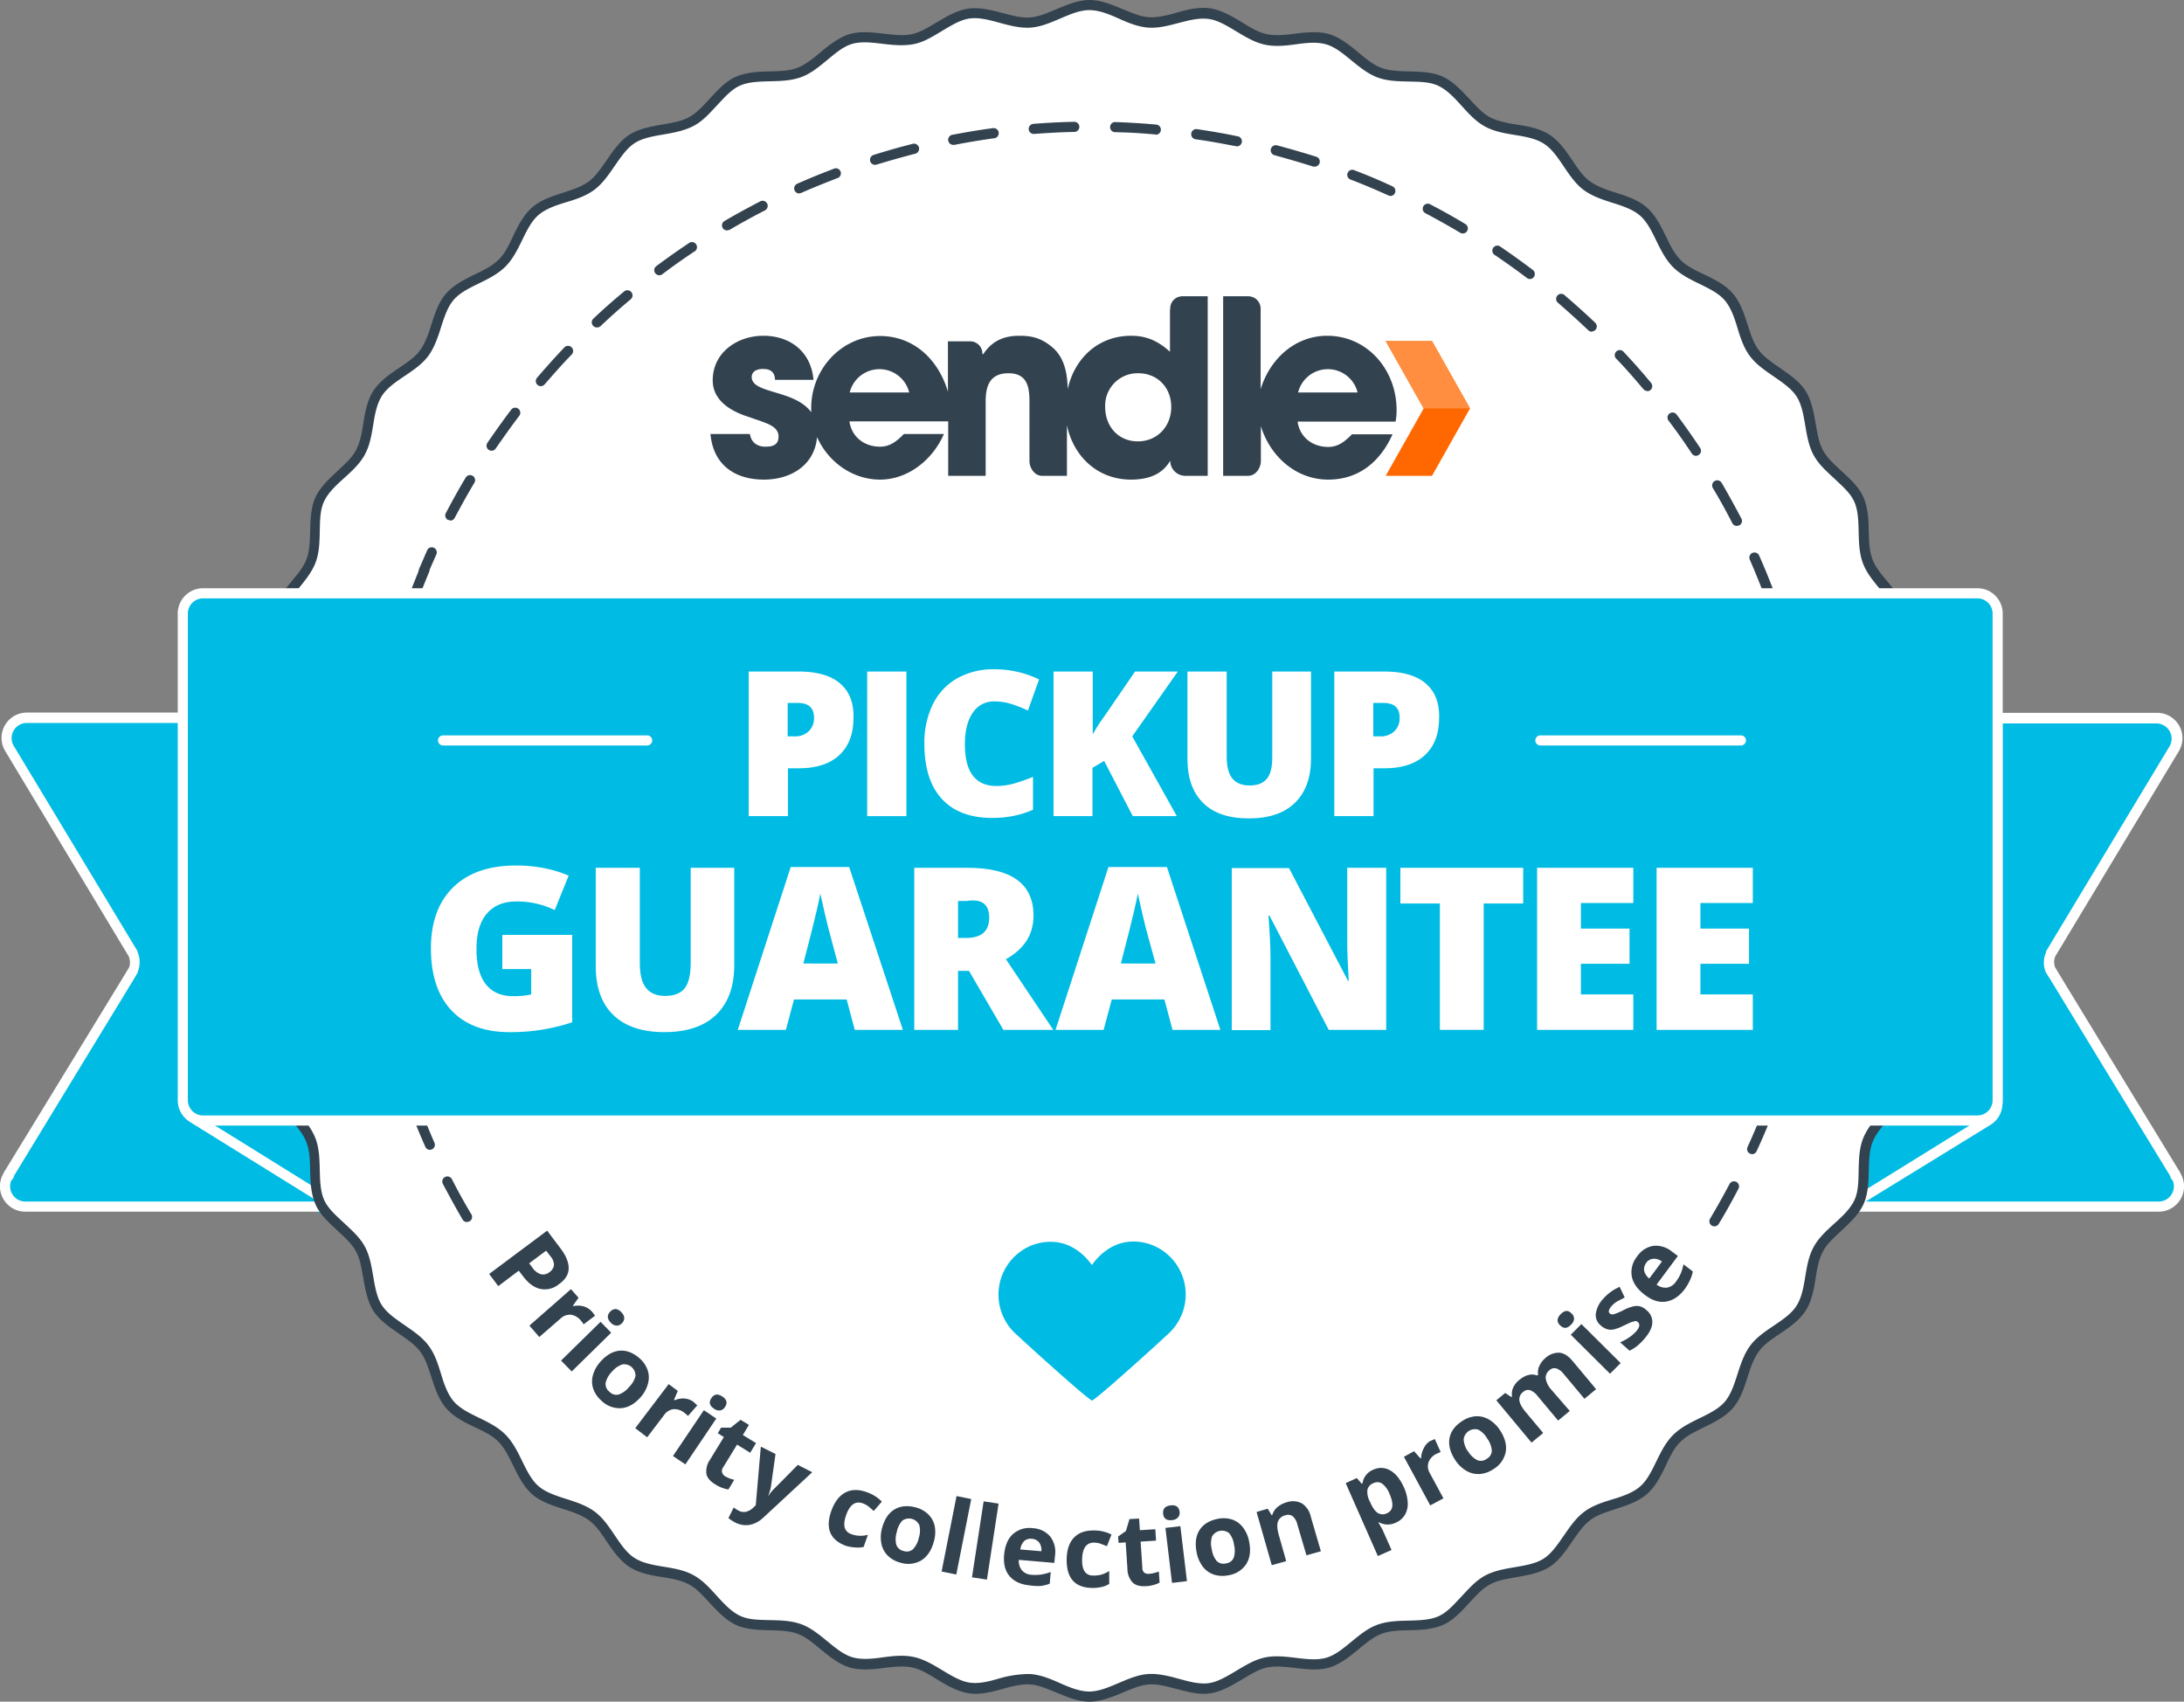 <svg xmlns="http://www.w3.org/2000/svg" viewBox="0 0 862.6 672"><rect x="0" y="0" width="862.6" height="672" fill="#808080" stroke="none"/><defs><style>.cls-1{fill:#00bbe3;}.cls-2{fill:#fff;}.cls-3{fill:#32424f;}.cls-4{fill:#33424f;}.cls-5{fill:#ff6800;}.cls-6{fill:#ff8e40;}</style></defs><title>icon-pickup-gtee</title><g id="Layer_2" data-name="Layer 2"><g id="Layer_1-2" data-name="Layer 1"><path class="cls-1" d="M136.7,484.5,64.2,446.2c-3.3-1.8-2-6.4,1.9-6.4h72.4a3.6,3.6,0,0,1,3.8,3.4v38.3C142.3,484.2,139.2,485.9,136.7,484.5Z"/><path class="cls-1" d="M3.7,295.5a8,8,0,0,1,6.9-12H73.7v152a8,8,0,0,0,3.8,6.8l55.2,34.2H10a8,8,0,0,1-6.9-12.1h0c1-.5-.7.9,0,0l48.6-79.8,1-1.9a8,8,0,0,0-.1-6.1v-.2l-48.8-81"/><path class="cls-2" d="M139.7,478.5H10a10,10,0,0,1-8.9-14.6l.3-.6.2-.4,26.1-42.7L50,383.7h0l1-1.7a6,6,0,0,0-.2-4.4h0L2,296.5a10,10,0,0,1,8.6-15.1H75.7v154a6,6,0,0,0,2.8,5.1ZM4.5,466.1a6,6,0,0,0,5.5,8.4H125.7L76.5,444a9.9,9.9,0,0,1-4.7-8.5v-150H10.6a6,6,0,0,0-5.2,9l48.9,81.1v.3a10,10,0,0,1,.2,7.6v.3l-1.1,2L31.2,422.2,5.5,464.4a2.3,2.3,0,0,1-.9,1.6Z"/><path class="cls-1" d="M722,484.5l72.4-38.3c3.3-1.8,2-6.4-1.9-6.4H720.1a3.6,3.6,0,0,0-3.8,3.4v38.3C716.3,484.2,719.5,485.9,722,484.5Z"/><path class="cls-1" d="M858.9,295.5a8,8,0,0,0-6.9-12H788.9v152a8,8,0,0,1-3.8,6.8l-55.2,34.2H852.6a8,8,0,0,0,6.9-12.1h0c-1-.5.7.9,0,0l-48.6-79.8-1-1.9a8,8,0,0,1,.1-6.1v-.2l48.8-81"/><path class="cls-2" d="M852.6,478.5H722.9l61.2-37.9a6,6,0,0,0,2.8-5.1v-154H852a10,10,0,0,1,8.6,15.1h0l-48.8,81a5.9,5.9,0,0,0-.5,2.2,6,6,0,0,0,.4,2.2l1,1.7h0l21.8,35.8,26.5,43.4h0l.2.4.3.6a10,10,0,0,1-8.9,14.6Zm-115.7-4H852.6a6,6,0,0,0,5.5-8.4h0a2.3,2.3,0,0,1-.9-1.6L831,421.6l-21.8-35.8h-.1l-1.2-2.1a10,10,0,0,1,.2-7.6v-.4l48.8-81a6,6,0,0,0-5.2-9H790.9v150a9.9,9.9,0,0,1-4.7,8.5Z"/><path class="cls-2" d="M103.2,359.4c.6,7.9-4.6,16.4-3.5,24.1s8.5,14.5,10.1,22.2-2.3,16.9,0,24.4,10.5,13.2,13.2,20.5.2,17,3.4,24.1,12.2,11.5,16,18.4,2.6,16.8,6.9,23.4,13.7,9.6,18.5,15.9,5,16.2,10.1,22.2,15,7.6,20.5,13.2,7.2,15.4,13.2,20.5,15.9,5.4,22.2,10.1,9.3,14.2,15.9,18.5,16.5,3.1,23.4,6.9,11.2,12.7,18.4,16,16.7.7,24.1,3.5,12.9,11,20.5,13.2,16.7-1.7,24.4,0,14.3,9,22.2,10.1,16.2-4.1,24.1-3.5,15.5,6.9,23.4,6.9,15.6-6.3,23.4-6.9,16.4,4.6,24.1,3.5,14.5-8.5,22.2-10.1,16.9,2.3,24.4,0,13.2-10.5,20.5-13.2,17-.2,24.1-3.5,11.5-12.2,18.4-16,16.8-2.6,23.4-6.9,9.6-13.7,15.9-18.5,16.2-5,22.2-10.1,7.6-15,13.2-20.5,15.4-7.2,20.5-13.2,5.4-15.9,10.1-22.2,14.2-9.3,18.5-15.9,3.1-16.5,6.9-23.4,12.7-11.2,16-18.4.7-16.7,3.5-24.1,11-12.9,13.2-20.5-1.7-16.7,0-24.4,9-14.3,10.1-22.2-4.1-16.2-3.5-24.1,6.9-15.5,6.9-23.4-6.3-15.6-6.9-23.4,4.6-16.4,3.5-24.1-8.5-14.5-10.1-22.2,2.3-16.9,0-24.4-10.5-13.2-13.2-20.5-.2-17-3.5-24.1-12.2-11.5-16-18.4-2.6-16.8-6.9-23.4-13.7-9.6-18.5-15.9-5-16.2-10.1-22.2-15-7.6-20.5-13.2S655,88.7,649,83.6s-15.9-5.4-22.2-10.1S617.5,59.3,610.9,55s-16.5-3.1-23.4-6.9-11.2-12.7-18.4-16-16.7-.7-24.1-3.5-12.9-11-20.5-13.2-16.7,1.7-24.4,0-14.3-9-22.2-10.1-16.2,4.1-24.1,3.5S438.2,2,430.3,2s-15.6,6.3-23.4,6.9-16.4-4.6-24.1-3.5-14.5,8.5-22.2,10.1-16.9-2.3-24.4,0S323,25.9,315.7,28.7s-17,.2-24.1,3.5-11.5,12.2-18.4,16-16.8,2.6-23.4,6.9-9.6,13.7-15.9,18.5-16.2,5-22.2,10.1-7.6,15-13.2,20.5-15.4,7.2-20.5,13.2-5.4,15.9-10.1,22.2-14.2,9.3-18.5,15.9-3.1,16.5-6.9,23.4-12.7,11.2-16,18.4-.7,16.7-3.5,24.1-11,12.9-13.2,20.5,1.7,16.7,0,24.4-9,14.3-10.1,22.2,4.1,16.2,3.5,24.1-6.9,15.5-6.9,23.4S102.6,351.6,103.2,359.4Z"/><path class="cls-3" d="M430.3,672c-4.6,0-8.9-1.9-13.1-3.6s-7.1-3-10.4-3.2-7.1.7-10.9,1.8-8.9,2.4-13.3,1.7-8.6-3.1-12.5-5.5-6.6-4-9.9-4.7-7.1-.3-11.1.2-9.2,1.1-13.5-.2-8-4.3-11.5-7.2-5.9-4.9-9.1-6.1-7-1.3-11-1.4-9.2-.2-13.3-2.1-7.3-5.4-10.4-8.7-5.2-5.7-8.2-7.3-6.7-2.3-10.6-2.9-9.1-1.5-12.9-4-6.5-6.4-9-10.1-4.3-6.4-7.1-8.4-6.3-3.2-10.1-4.4-8.8-2.8-12.2-5.8-5.5-7.2-7.5-11.3-3.4-6.9-5.8-9.4-5.8-4.1-9.4-5.8-8.3-4-11.3-7.5-4.4-7.9-5.8-12.2-2.4-7.4-4.4-10.1-5.1-4.8-8.4-7.1-7.7-5.2-10.1-9-3.2-8.4-4-12.9-1.3-7.6-2.9-10.6-4.4-5.5-7.3-8.2-6.9-6.2-8.7-10.4-2-8.8-2.1-13.3-.2-7.7-1.4-11-3.6-6.1-6.1-9.1-5.9-7.2-7.2-11.5-.7-9-.2-13.5.9-7.7.2-11.1-2.7-6.5-4.7-9.9-4.8-7.9-5.5-12.5.6-9,1.7-13.3,2-7.5,1.8-10.9-1.7-6.8-3.2-10.4-3.6-8.5-3.6-13.1,1.9-8.9,3.6-13.1,3-7.1,3.2-10.4-.7-7.1-1.8-10.9-2.4-8.9-1.7-13.3,3.1-8.6,5.5-12.5,4-6.6,4.7-9.9.3-7.1-.2-11.1-1.1-9.2.2-13.5,4.3-8,7.2-11.5,4.9-5.9,6.1-9.1,1.3-7,1.4-11,.2-9.2,2.1-13.3,5.4-7.3,8.7-10.4,5.7-5.2,7.3-8.2,2.3-6.7,2.9-10.6,1.5-9.1,4-12.9,6.4-6.5,10.1-9,6.4-4.3,8.4-7.1,3.2-6.3,4.4-10.1,2.8-8.8,5.8-12.2,7.2-5.5,11.3-7.5,6.9-3.4,9.4-5.8,4.1-5.8,5.8-9.4,4-8.3,7.5-11.3,7.9-4.4,12.2-5.8,7.4-2.4,10.1-4.4,4.8-5.1,7.1-8.4,5.2-7.7,9-10.1,8.4-3.2,12.9-4,7.6-1.3,10.6-2.9,5.5-4.4,8.2-7.3,6.2-6.9,10.4-8.7,8.8-2,13.3-2.1,7.7-.2,10.9-1.4,6.1-3.6,9.1-6.1,7.2-5.9,11.5-7.2,9-.7,13.5-.2,7.7.9,11.1.2,6.5-2.7,9.9-4.7S378,4,382.5,3.4s9,.6,13.3,1.7,7.5,2,10.9,1.8,6.8-1.7,10.4-3.2S425.7,0,430.3,0s8.9,1.9,13.1,3.6,7.1,3,10.4,3.2,7.1-.7,10.9-1.8,8.9-2.4,13.3-1.7,8.6,3.1,12.5,5.5,6.6,4,9.9,4.7,7.1.3,11.1-.2,9.2-1.1,13.5.2,8,4.3,11.5,7.2,5.9,4.9,9.1,6.1,7,1.3,11,1.4,9.2.2,13.3,2.1,7.3,5.4,10.4,8.7,5.2,5.7,8.2,7.3,6.7,2.3,10.6,2.9,9.1,1.5,12.9,4,6.5,6.4,9,10.1,4.3,6.4,7.1,8.4,6.3,3.2,10.1,4.4,8.8,2.8,12.2,5.8,5.5,7.2,7.5,11.3,3.4,6.9,5.8,9.4,5.8,4.1,9.4,5.8,8.3,4,11.3,7.5,4.4,7.9,5.8,12.2,2.4,7.4,4.4,10.1,5.1,4.8,8.4,7.1,7.7,5.2,10.1,9,3.2,8.4,4,12.9,1.3,7.6,2.9,10.6,4.4,5.5,7.3,8.2,6.9,6.2,8.7,10.4,2,8.8,2.1,13.3.2,7.7,1.4,11,3.6,6.1,6.1,9.1,5.9,7.2,7.2,11.5.7,9,.2,13.5-.9,7.7-.2,11.1,2.7,6.5,4.7,9.9,4.8,7.9,5.5,12.5-.6,9-1.7,13.3-2,7.5-1.8,10.9,1.7,6.8,3.2,10.4,3.6,8.5,3.6,13.1-1.9,8.9-3.6,13.1-3,7.1-3.2,10.4.7,7.1,1.8,10.9,2.4,8.9,1.7,13.3-3.1,8.6-5.5,12.5-4,6.6-4.7,9.9-.3,7.1.2,11.1,1.1,9.2-.2,13.5-4.3,8-7.2,11.5-4.9,5.9-6.1,9.1-1.3,7-1.4,11-.2,9.2-2.1,13.3-5.4,7.3-8.7,10.4-5.7,5.2-7.3,8.2-2.3,6.7-2.9,10.6-1.5,9.1-4,12.9-6.4,6.5-10.1,9-6.4,4.3-8.4,7.1-3.2,6.3-4.4,10.1-2.8,8.8-5.8,12.2-7.2,5.5-11.3,7.5-6.9,3.4-9.4,5.8-4.1,5.8-5.8,9.4-4,8.3-7.5,11.3-7.9,4.4-12.2,5.8-7.4,2.4-10.1,4.4-4.8,5.1-7.1,8.4-5.2,7.7-9,10.1-8.4,3.2-12.9,4-7.6,1.3-10.6,2.9-5.5,4.4-8.2,7.3-6.2,6.9-10.4,8.7-8.8,2-13.3,2.1-7.7.2-10.9,1.4-6.1,3.6-9.1,6.1-7.2,5.9-11.5,7.2-9,.7-13.5.2-7.7-.9-11.1-.2-6.5,2.7-9.9,4.7-7.9,4.8-12.5,5.5-9-.6-13.3-1.7-7.5-2-10.9-1.8-6.8,1.7-10.4,3.2S434.9,672,430.3,672Zm-24.6-10.9H407c4,.3,7.9,1.9,11.7,3.6s7.8,3.3,11.5,3.3,7.5-1.6,11.5-3.3,7.7-3.3,11.7-3.6,8.3.8,12.3,1.9,8.1,2.2,11.7,1.7,7.2-2.7,10.9-4.9,7.1-4.3,11.1-5.2,8.3-.4,12.4.1,8.3,1,11.9,0,6.8-3.7,10.1-6.4,6.4-5.3,10.3-6.7,8.1-1.5,12.2-1.6,8.4-.2,11.8-1.7,6.1-4.6,9.1-7.8,5.6-6.2,9.2-8.2,7.8-2.7,11.9-3.4,8.3-1.4,11.4-3.4,5.4-5.4,7.9-9,4.7-6.9,8-9.4,7.3-3.8,11.3-5,8-2.6,10.8-5,4.6-6.1,6.5-10,3.7-7.5,6.6-10.4,6.7-4.8,10.4-6.6,7.6-3.7,10-6.5,3.7-6.7,5-10.8,2.6-8,5-11.3,6-5.7,9.4-8,7-4.7,9-7.9,2.7-7.1,3.4-11.4,1.4-8.3,3.4-11.9,5.1-6.4,8.2-9.2,6.2-5.7,7.8-9.1,1.6-7.4,1.7-11.8.2-8.4,1.6-12.2,4.1-7.1,6.7-10.3,5.4-6.5,6.4-10.1.6-7.6,0-11.9-1-8.4-.1-12.4,3.1-7.6,5.2-11.1,4.4-7.2,4.9-10.9-.5-7.6-1.7-11.7-2.2-8.1-1.9-12.3,2-7.9,3.6-11.7,3.3-7.8,3.3-11.5-1.6-7.5-3.3-11.5-3.3-7.7-3.6-11.7.8-8.3,1.9-12.3,2.2-8.1,1.7-11.7-2.7-7.2-4.9-10.9-4.3-7.1-5.2-11.1-.4-8.3.1-12.4,1-8.3,0-11.9-3.7-6.8-6.4-10.1-5.3-6.4-6.7-10.3-1.5-8.1-1.6-12.2-.2-8.4-1.7-11.8-4.6-6.1-7.8-9.1-6.2-5.6-8.2-9.2-2.7-7.8-3.4-11.9-1.4-8.3-3.4-11.4-5.4-5.4-9-7.9-6.9-4.7-9.4-8-3.8-7.3-5-11.3-2.6-8-5-10.8-6.1-4.6-10-6.5-7.5-3.7-10.4-6.6-4.8-6.7-6.6-10.4-3.7-7.6-6.5-10-6.7-3.7-10.8-5-8-2.6-11.3-5-5.7-6-8-9.4-4.7-7-7.9-9-7.1-2.7-11.4-3.4-8.3-1.4-11.9-3.4-6.4-5.1-9.2-8.2-5.7-6.2-9.1-7.8-7.4-1.6-11.8-1.7-8.4-.2-12.2-1.6-7.1-4.1-10.3-6.7-6.5-5.4-10.1-6.4-7.6-.6-11.9,0-8.4,1-12.4.1-7.6-3.1-11.1-5.2-7.2-4.4-10.9-4.9S470,7.9,465.8,9s-8.2,2.2-12.3,1.9-7.9-1.9-11.7-3.6S434.1,4,430.3,4s-7.5,1.6-11.5,3.3-7.7,3.3-11.7,3.6-8.3-.8-12.3-1.9S386.7,6.8,383,7.3s-7.2,2.7-10.9,4.9S365,16.6,361,17.4s-8.3.4-12.4-.1-8.3-1-11.9,0S330,21,326.6,23.8s-6.4,5.3-10.3,6.7-8.1,1.5-12.2,1.6-8.4.2-11.8,1.7-6.1,4.6-9.1,7.8-5.6,6.2-9.2,8.1-7.8,2.7-11.9,3.4-8.3,1.4-11.4,3.4-5.4,5.4-7.9,9-4.7,6.9-8,9.4-7.3,3.8-11.3,5-8,2.6-10.8,5-4.6,6.1-6.5,10-3.7,7.5-6.6,10.4-6.7,4.8-10.4,6.6-7.6,3.7-10,6.5-3.7,6.7-5,10.8-2.6,8-5,11.3-6,5.7-9.4,8-7,4.7-9,7.9-2.7,7.1-3.4,11.4-1.4,8.3-3.4,11.9-5.1,6.4-8.2,9.2-6.2,5.7-7.8,9.1-1.6,7.4-1.7,11.8-.2,8.4-1.6,12.2-4.1,7.1-6.7,10.3-5.4,6.5-6.4,10.1-.6,7.6,0,11.9,1,8.4.1,12.4-3.1,7.6-5.2,11.1-4.4,7.2-4.9,10.9.5,7.6,1.7,11.7,2.2,8.1,1.9,12.3-1.9,7.9-3.6,11.7-3.3,7.8-3.3,11.5,1.6,7.5,3.3,11.5,3.3,7.7,3.6,11.7-.8,8.3-1.9,12.3-2.2,8.1-1.7,11.7,2.7,7.2,4.9,10.9,4.3,7.1,5.2,11.1.4,8.3-.1,12.4-1,8.3,0,11.9,3.7,6.8,6.4,10.1,5.3,6.5,6.7,10.3,1.5,8.1,1.6,12.2.2,8.4,1.7,11.8,4.6,6.1,7.8,9.1,6.2,5.6,8.2,9.2,2.7,7.8,3.4,11.9,1.4,8.3,3.4,11.4,5.4,5.4,9,7.9,6.9,4.7,9.4,8,3.8,7.3,5,11.3,2.6,8,5,10.8,6.1,4.6,10,6.5,7.5,3.7,10.4,6.6,4.8,6.7,6.6,10.4,3.7,7.6,6.5,10,6.7,3.7,10.8,5,8,2.6,11.3,5,5.7,6,8,9.4,4.7,7,7.9,9,7.1,2.7,11.4,3.4,8.3,1.4,11.9,3.4,6.4,5.1,9.2,8.2,5.7,6.2,9.1,7.8,7.4,1.6,11.8,1.7,8.4.2,12.3,1.6,7.1,4.1,10.3,6.7,6.5,5.4,10.1,6.4,7.6.6,11.9,0,8.4-1,12.4-.1,7.6,3.1,11.1,5.2,7.2,4.4,10.9,4.9,7.6-.5,11.7-1.7A42.8,42.8,0,0,1,405.7,661.1Z"/><path class="cls-4" d="M167.5,227.3l-.8-.2a2,2,0,0,1-1.1-2.6l3.2-7.4a2,2,0,0,1,3.6,1.7l-3.2,7.3A2,2,0,0,1,167.5,227.3Z"/><path class="cls-4" d="M677.1,484.3a2,2,0,0,1-1.7-3c2.7-4.5,5.3-9.2,7.8-13.9a2,2,0,0,1,3.5,1.9c-2.5,4.8-5.1,9.5-7.9,14.1A2,2,0,0,1,677.1,484.3Zm-492.7-1.7a2,2,0,0,1-1.7-1c-2.7-4.6-5.3-9.4-7.8-14.1a2,2,0,0,1,3.6-1.8c2.4,4.7,5,9.4,7.7,13.9a2,2,0,0,1-.7,2.7ZM692,455.8l-.8-.2a2,2,0,0,1-1-2.6c2.2-4.8,4.3-9.8,6.2-14.7a2,2,0,1,1,3.7,1.4c-1.9,5-4,10-6.3,14.9A2,2,0,0,1,692,455.8Zm-522.2-1.7a2,2,0,0,1-1.8-1.2c-2.2-4.9-4.2-9.9-6.1-14.9a2,2,0,1,1,3.7-1.4c1.9,4.9,3.9,9.9,6,14.7a2,2,0,0,1-1,2.6Zm533.7-28.2H703a2,2,0,0,1-1.3-2.5c1.6-5,3.1-10.2,4.5-15.3a2,2,0,1,1,3.9,1c-1.4,5.2-2.9,10.4-4.5,15.5A2,2,0,0,1,703.6,425.8Zm-545.1-1.7a2,2,0,0,1-1.9-1.4c-1.6-5.1-3.1-10.3-4.4-15.5a2,2,0,1,1,3.9-1c1.3,5.1,2.8,10.3,4.4,15.3a2,2,0,0,1-1.3,2.5Zm553.2-29.3h-.4a2,2,0,0,1-1.6-2.4c1-5.2,2-10.5,2.7-15.7a2,2,0,1,1,4,.6c-.8,5.3-1.7,10.7-2.7,15.9A2,2,0,0,1,711.7,394.8ZM150.6,393a2,2,0,0,1-2-1.6c-1-5.2-1.9-10.6-2.6-15.9a2,2,0,0,1,4-.5c.7,5.2,1.6,10.5,2.6,15.7A2,2,0,0,1,151,393Zm565.6-30h-.2a2,2,0,0,1-1.8-2.2c.5-5.2.8-10.6.9-15.9a2,2,0,0,1,2.1-1.9,2,2,0,0,1,1.9,2.1c-.2,5.4-.5,10.8-1,16.1A2,2,0,0,1,716.2,363.1Zm-570-1.8a2,2,0,0,1-2-1.8c-.4-5.3-.7-10.8-.8-16.1a2,2,0,0,1,1.9-2h.1a2,2,0,0,1,2,2c.1,5.3.4,10.6.8,15.9a2,2,0,0,1-1.8,2.2Zm571-30.3a2,2,0,0,1-2-2c-.1-5.3-.4-10.6-.8-15.9a2,2,0,0,1,4-.3c.4,5.3.7,10.8.8,16.1a2,2,0,0,1-2,2Zm-571.8-1.8h-.1a2,2,0,0,1-1.9-2.1c.2-5.4.5-10.8.9-16.1a2,2,0,0,1,2.2-1.8,2,2,0,0,1,1.8,2.2c-.5,5.3-.8,10.6-.9,15.9A2,2,0,0,1,145.4,329.2Zm569.2-30.2a2,2,0,0,1-2-1.7c-.7-5.2-1.6-10.5-2.6-15.7a2,2,0,1,1,3.9-.8c1,5.3,1.9,10.6,2.6,15.9A2,2,0,0,1,715,299Zm-566.5-1.8h-.3a2,2,0,0,1-1.7-2.3c.8-5.3,1.7-10.7,2.7-15.9a2,2,0,0,1,3.9.8c-1,5.2-1.9,10.5-2.7,15.7A2,2,0,0,1,148.2,297.3Zm560.4-29.7a2,2,0,0,1-1.9-1.5c-1.3-5.1-2.8-10.3-4.3-15.3a2,2,0,1,1,3.8-1.2c1.6,5.1,3.1,10.4,4.4,15.5a2,2,0,0,1-1.4,2.4Zm-554.1-1.8H154a2,2,0,0,1-1.4-2.4c1.4-5.2,2.9-10.4,4.5-15.5a2,2,0,1,1,3.8,1.2c-1.6,5-3.1,10.2-4.4,15.3A2,2,0,0,1,154.5,265.8ZM699,237a2,2,0,0,1-1.9-1.3c-1.9-4.9-3.9-9.9-6-14.7a2,2,0,0,1,3.7-1.6c2.2,4.9,4.2,9.9,6.1,14.9a2,2,0,0,1-1.2,2.6Zm-13-29.3a2,2,0,0,1-1.8-1.1c-2.4-4.7-5-9.4-7.7-13.9a2,2,0,0,1,3.5-2c2.7,4.6,5.3,9.4,7.8,14.1a2,2,0,0,1-.9,2.7Zm-508.2-2.2-.9-.2a2,2,0,0,1-.8-2.7c2.5-4.7,5.1-9.5,7.9-14.1a2,2,0,0,1,3.4,2.1c-2.7,4.5-5.3,9.2-7.8,13.9A2,2,0,0,1,177.8,205.6Zm492.1-25.5a2,2,0,0,1-1.7-.9c-2.9-4.4-6-8.8-9.2-13a2,2,0,0,1,3.2-2.4c3.2,4.3,6.3,8.7,9.3,13.2a2,2,0,0,1-1.7,3.1ZM194.2,178a2,2,0,0,1-1.7-3.1c3-4.4,6.2-8.9,9.4-13.1a2,2,0,1,1,3.2,2.4c-3.2,4.2-6.3,8.6-9.3,12.9A2,2,0,0,1,194.2,178Zm456.4-23.6a2,2,0,0,1-1.5-.7c-3.4-4-6.9-8.1-10.6-11.9a2,2,0,1,1,2.9-2.7c3.7,3.9,7.3,8,10.7,12.1a2,2,0,0,1-1.5,3.3Zm-437-1.9a2,2,0,0,1-1.5-3.3c3.5-4.1,7.1-8.1,10.8-12a2,2,0,0,1,2.9,2.8c-3.7,3.8-7.2,7.8-10.7,11.8A2,2,0,0,1,213.6,152.5ZM628.7,131a2,2,0,0,1-1.4-.6c-3.8-3.6-7.8-7.2-11.8-10.7a2,2,0,1,1,2.6-3c4.1,3.5,8.1,7.1,12,10.8a2,2,0,0,1-1.4,3.4Zm-392.9-1.7a2,2,0,0,1-1.4-3.5c3.9-3.7,8-7.3,12.1-10.7a2,2,0,1,1,2.6,3.1c-4.1,3.4-8.1,7-11.9,10.6A2,2,0,0,1,235.8,129.3Zm368.5-19.1a2,2,0,0,1-1.2-.4c-4.2-3.2-8.6-6.3-13-9.3a2,2,0,0,1,2.2-3.3c4.4,3,8.9,6.2,13.1,9.4a2,2,0,0,1-1.2,3.6Zm-343.9-1.5a2,2,0,0,1-1.2-3.6c4.3-3.2,8.7-6.3,13.2-9.3a2,2,0,0,1,2.2,3.3c-4.4,2.9-8.8,6-13,9.2A2,2,0,0,1,260.4,108.7ZM577.7,92.2a2,2,0,0,1-1-.3c-4.5-2.7-9.2-5.3-13.9-7.8a2,2,0,0,1,1.9-3.5c4.8,2.5,9.5,5.1,14.1,7.9a2,2,0,0,1-1,3.7ZM287.1,91a2,2,0,0,1-1-3.7c4.6-2.7,9.4-5.3,14.2-7.8a2,2,0,0,1,1.8,3.6c-4.7,2.4-9.4,5-14,7.7ZM549.2,77.4l-.8-.2c-4.8-2.2-9.8-4.3-14.7-6.2a2,2,0,1,1,1.4-3.7c5,1.9,10,4,14.9,6.3a2,2,0,0,1-.8,3.8Zm-233.6-1a2,2,0,0,1-.8-3.8c4.9-2.2,9.9-4.2,14.9-6.1a2,2,0,0,1,1.4,3.7c-4.9,1.9-9.9,3.9-14.7,6ZM519.3,65.8h-.6c-5-1.6-10.2-3.1-15.3-4.5a2,2,0,0,1,1-3.9c5.2,1.4,10.4,2.9,15.5,4.5a2,2,0,0,1-.6,3.9Zm-173.7-.7a2,2,0,0,1-.6-3.9c5.1-1.6,10.3-3.1,15.5-4.4a2,2,0,1,1,1,3.9c-5.1,1.3-10.3,2.8-15.3,4.3Zm142.7-7.4h-.4c-5.2-1-10.5-2-15.7-2.7a2,2,0,0,1,.6-4c5.3.8,10.7,1.7,15.9,2.8a2,2,0,0,1-.4,4Zm-111.6-.5a2,2,0,0,1-.4-4c5.3-1,10.6-1.9,15.9-2.6a2,2,0,0,1,.5,4c-5.2.7-10.5,1.6-15.7,2.6Zm79.8-4.1h-.2c-5.3-.5-10.6-.8-15.9-.9a2,2,0,1,1,.1-4c5.4.2,10.8.5,16.1,1a2,2,0,0,1-.2,4Zm-48.1-.2a2,2,0,0,1-.2-4c5.3-.4,10.8-.7,16.1-.8h0a2,2,0,0,1,0,4c-5.3.1-10.7.4-15.9.8Z"/><path class="cls-4" d="M164.5,234.7h-.7a2,2,0,0,1-1.1-2.6c1-2.5,2-5,3-7.5a2,2,0,1,1,3.7,1.5c-1,2.4-2,4.9-3,7.4A2,2,0,0,1,164.5,234.7Z"/><path class="cls-3" d="M220.8,507.1a8.7,8.7,0,0,1-7.4,1.9q-3.7-.8-6.9-5.1l-1.6-2.1-8.1,6.1-3.6-4.8L216.1,486l5.5,7.3q3.1,4.2,3,7.7T220.8,507.1ZM209,498.9l1.2,1.6a6.6,6.6,0,0,0,3.4,2.7,3.9,3.9,0,0,0,3.4-.8,4,4,0,0,0,1.8-2.8,5.4,5.4,0,0,0-1.4-3.5l-1.7-2.2Z"/><path class="cls-3" d="M233.8,518a9.6,9.6,0,0,1,1.2,1.6l-4.5,3.4a6.9,6.9,0,0,0-1-1.4,6.3,6.3,0,0,0-4-2.4,5.3,5.3,0,0,0-4.1,1.5L213,528l-3.9-4.5,16.4-14.4,3,3.4-2.2,3.1.2.2a8.2,8.2,0,0,1,4,.1A6.8,6.8,0,0,1,233.8,518Z"/><path class="cls-3" d="M225.8,541.6l-4.2-4.3,15.6-15.3,4.2,4.3Zm15.3-23.7q2.1-2,4.3.3t.2,4.4a2.8,2.8,0,0,1-2.1.9,3.4,3.4,0,0,1-2.3-1.2Q239,520,241.1,517.9Z"/><path class="cls-3" d="M253,551.8q-3.6,4-7.7,4.3a10.2,10.2,0,0,1-7.8-3,11,11,0,0,1-3.2-4.7,9.2,9.2,0,0,1-.1-5.4,13.3,13.3,0,0,1,3-5.3q3.6-4,7.6-4.3t7.8,3a11,11,0,0,1,3.2,4.7,9.1,9.1,0,0,1,.1,5.4A13.2,13.2,0,0,1,253,551.8Zm-11.3-10.1a9.2,9.2,0,0,0-2.5,4.4,3.8,3.8,0,0,0,1.5,3.5,3.7,3.7,0,0,0,3.7,1.1,9.3,9.3,0,0,0,4.1-3,9,9,0,0,0,2.5-4.3,4.5,4.5,0,0,0-5.1-4.6A9,9,0,0,0,241.7,541.7Z"/><path class="cls-3" d="M273.9,553.6l1.5,1.4-3.7,4.2a6.8,6.8,0,0,0-1.3-1.2,6.3,6.3,0,0,0-4.4-1.5,5.3,5.3,0,0,0-3.7,2.3l-6.7,8.8-4.7-3.6,13.2-17.4,3.6,2.7-1.5,3.5.2.2a8.2,8.2,0,0,1,4-.7A6.8,6.8,0,0,1,273.9,553.6Z"/><path class="cls-3" d="M270.7,578.3l-4.9-3.3L278,556.9l4.9,3.3ZM281,552.1q1.6-2.4,4.3-.6t1,4.2a2.8,2.8,0,0,1-1.9,1.3,3.4,3.4,0,0,1-2.4-.7Q279.3,554.5,281,552.1Z"/><path class="cls-3" d="M286.4,583a12.9,12.9,0,0,0,3.6,1.4l-2.3,3.8a13.4,13.4,0,0,1-5.2-2q-3.1-1.9-3.5-4.2a7.9,7.9,0,0,1,1.4-5.5l5.5-9-2.4-1.5,1.3-2.2h3.8l3.9-3.1,3.3,2-2.4,4,5.2,3.2-2.3,3.8-5.2-3.2-5.5,9a2.3,2.3,0,0,0-.4,2A2.8,2.8,0,0,0,286.4,583Z"/><path class="cls-3" d="M300.5,571.3l5.8,2.9L304.5,587a17.1,17.1,0,0,1-1.1,3.7h.1a16.7,16.7,0,0,1,2.5-3l9.1-9.2,5.7,2.9-19.3,17.9a10.7,10.7,0,0,1-5.5,2.9,9.1,9.1,0,0,1-5.7-1,13.8,13.8,0,0,1-2.6-1.7l2.1-4.2a10.2,10.2,0,0,0,2,1.3,4.2,4.2,0,0,0,2.9.4,6.3,6.3,0,0,0,3-1.8l.8-.8Z"/><path class="cls-3" d="M334.2,610.5q-9.6-3.5-5.8-14,1.9-5.2,5.5-7.1t8.5-.1a15.2,15.2,0,0,1,5.9,3.7l-3.2,3.7-2.1-1.8a8.4,8.4,0,0,0-2.2-1.2q-4.4-1.6-6.6,4.6t2.2,7.6a10.6,10.6,0,0,0,3.2.6,11.5,11.5,0,0,0,3.2-.4l-1.7,4.8a9.6,9.6,0,0,1-3.2.2A16.4,16.4,0,0,1,334.2,610.5Z"/><path class="cls-3" d="M368.8,608.9q-1.4,5.1-4.9,7.3a10.2,10.2,0,0,1-8.3.9,11,11,0,0,1-5-2.8,9.2,9.2,0,0,1-2.5-4.8,13.3,13.3,0,0,1,.3-6.1q1.4-5.2,4.9-7.3t8.4-.8a11,11,0,0,1,5,2.8,9.1,9.1,0,0,1,2.5,4.7A13.2,13.2,0,0,1,368.8,608.9ZM354.2,605a9.2,9.2,0,0,0-.2,5,3.8,3.8,0,0,0,2.9,2.5,3.7,3.7,0,0,0,3.7-.7,9.3,9.3,0,0,0,2.3-4.5,9,9,0,0,0,.2-5,4.5,4.5,0,0,0-6.7-1.8A9,9,0,0,0,354.2,605Z"/><path class="cls-3" d="M377.7,621.8l-5.8-1.2,5.9-29.8,5.8,1.2Z"/><path class="cls-3" d="M389.8,623.8l-5.9-.9,4.6-30,5.9.9Z"/><path class="cls-3" d="M406.8,626.1q-5.3-.5-8-3.6t-2.2-8.5q.5-5.5,3.5-8.2a9.8,9.8,0,0,1,7.8-2.3,9.6,9.6,0,0,1,6.9,3.3,10,10,0,0,1,1.9,7.5l-.3,2.9-14-1.2a5.7,5.7,0,0,0,1.2,4.1,5.3,5.3,0,0,0,3.8,1.8,16.4,16.4,0,0,0,3.8-.1,18.6,18.6,0,0,0,3.8-1l-.4,4.6a14,14,0,0,1-3.4.9A21,21,0,0,1,406.8,626.1Zm.8-18.4a3.8,3.8,0,0,0-3.1.9,5.6,5.6,0,0,0-1.5,3.3l8.3.7a5,5,0,0,0-.9-3.5A3.9,3.9,0,0,0,407.6,607.7Z"/><path class="cls-3" d="M431.3,627.1q-10.2-.2-10-11.4.1-5.6,2.9-8.5t8-2.8a15.2,15.2,0,0,1,6.8,1.6l-1.8,4.6-2.6-1a8.4,8.4,0,0,0-2.4-.4q-4.6-.1-4.8,6.5t4.5,6.5a10.6,10.6,0,0,0,3.2-.4,11.5,11.5,0,0,0,3-1.4v5.1a9.6,9.6,0,0,1-2.9,1.2A16.4,16.4,0,0,1,431.3,627.1Z"/><path class="cls-3" d="M454,621.5a12.9,12.9,0,0,0,3.7-.9l.3,4.4a13.4,13.4,0,0,1-5.4,1.4q-3.6.2-5.3-1.5a7.9,7.9,0,0,1-2-5.3l-.7-10.5-2.8.2-.2-2.5,3.1-2.2,1.4-4.7,3.8-.2.3,4.6,6.1-.4.3,4.5-6.1.4.7,10.5a2.3,2.3,0,0,0,.8,1.8A2.8,2.8,0,0,0,454,621.5Z"/><path class="cls-3" d="M459.4,597.8q-.3-2.9,2.9-3.3t3.6,2.5a2.8,2.8,0,0,1-.6,2.2,3.4,3.4,0,0,1-2.3,1.1Q459.7,600.7,459.4,597.8Zm9.4,26.6-5.9.7-2.6-21.7,5.9-.7Z"/><path class="cls-3" d="M493.4,609q1,5.2-1.2,8.7a10.2,10.2,0,0,1-7.1,4.4,10.9,10.9,0,0,1-5.7-.3,9.2,9.2,0,0,1-4.4-3.2,13.3,13.3,0,0,1-2.4-5.7q-1-5.3,1.2-8.7t7.2-4.4a11,11,0,0,1,5.7.3,9.1,9.1,0,0,1,4.3,3.2A13.2,13.2,0,0,1,493.4,609Zm-14.8,2.8a9.2,9.2,0,0,0,1.9,4.6,3.8,3.8,0,0,0,3.7,1,3.7,3.7,0,0,0,3.1-2.3,9.3,9.3,0,0,0,.1-5,9,9,0,0,0-1.9-4.6,4.5,4.5,0,0,0-6.8,1.3A9,9,0,0,0,478.6,611.8Z"/><path class="cls-3" d="M521.7,612.6l-5.7,1.6L512.4,602a6.1,6.1,0,0,0-1.8-3.2,3.1,3.1,0,0,0-2.9-.4,4,4,0,0,0-3,2.6q-.6,1.9.5,5.6l2.8,9.9-5.7,1.6-6-21,4.4-1.3,1.5,2.5h.3a6.3,6.3,0,0,1,2-3.1,9.4,9.4,0,0,1,3.6-1.9,7.6,7.6,0,0,1,6.1.4,8.3,8.3,0,0,1,3.5,5.2Z"/><path class="cls-3" d="M551.3,601.3a7.2,7.2,0,0,1-6.6-.1h-.3l1.6,2.8,3.6,8.1-5.4,2.4-12.7-28.8,4.4-2,1.9,2.2h.3a6.9,6.9,0,0,1,4.3-5.5,7.1,7.1,0,0,1,6.7.3q3.2,1.8,5.4,6.7a16.4,16.4,0,0,1,1.5,6,8.5,8.5,0,0,1-1.1,4.8A7.5,7.5,0,0,1,551.3,601.3Zm-8.8-15.6a3.8,3.8,0,0,0-2.4,2.5,7.8,7.8,0,0,0,.8,4.5l.3.6q1.4,3.2,3,4.2a3.7,3.7,0,0,0,3.6.1q3.7-1.6,1-7.7a9.4,9.4,0,0,0-2.9-4A3.4,3.4,0,0,0,542.5,585.7Z"/><path class="cls-3" d="M564.8,569.1l1.9-.8,2.3,5.1-1.6.7a6.3,6.3,0,0,0-3.2,3.4,5.3,5.3,0,0,0,.6,4.4l5.3,9.8-5.2,2.8-10.4-19.2,4-2.2,2.5,2.8h.3a8.2,8.2,0,0,1,1-3.9A6.8,6.8,0,0,1,564.8,569.1Z"/><path class="cls-3" d="M592.5,564.9q2.9,4.5,2.2,8.5a10.2,10.2,0,0,1-4.9,6.8,10.9,10.9,0,0,1-5.4,1.9,9.2,9.2,0,0,1-5.3-1.3,13.3,13.3,0,0,1-4.4-4.3q-2.9-4.5-2.2-8.5t5-6.8a11,11,0,0,1,5.4-1.9,9.1,9.1,0,0,1,5.2,1.3A13.2,13.2,0,0,1,592.5,564.9Zm-12.7,8.2a9.2,9.2,0,0,0,3.6,3.5,3.8,3.8,0,0,0,3.8-.5,3.7,3.7,0,0,0,2-3.3,9.3,9.3,0,0,0-1.8-4.7,9,9,0,0,0-3.5-3.5,4.5,4.5,0,0,0-5.8,3.8A9,9,0,0,0,579.8,573.2Z"/><path class="cls-3" d="M620,557.2l-4.6,3.8-8.2-9.8a6.4,6.4,0,0,0-2.9-2.2,2.8,2.8,0,0,0-2.7.7,3.6,3.6,0,0,0-1.5,3.4q.3,2,2.8,4.9l6.6,7.9-4.6,3.8L591,553l3.5-2.9,2.4,1.6.3-.2a6.1,6.1,0,0,1,.4-3.4,8.3,8.3,0,0,1,2.4-3.1q3.8-3.1,7.1-1.8l.4-.3a5.9,5.9,0,0,1,.5-3.5,8.6,8.6,0,0,1,2.4-3.1,7.6,7.6,0,0,1,5.5-2.1q2.7.2,5.4,3.5l9.1,10.9-4.6,3.8-8.2-9.8a6.4,6.4,0,0,0-2.9-2.2,2.8,2.8,0,0,0-2.7.7,3.7,3.7,0,0,0-1.5,3.3,8.9,8.9,0,0,0,2.3,4.5Z"/><path class="cls-3" d="M616.2,523.4q-2.1-2,.2-4.4t4.3-.3a2.8,2.8,0,0,1,1,2.1,3.4,3.4,0,0,1-1.2,2.3Q618.3,525.5,616.2,523.4Zm23.9,14.9-4.2,4.2-15.5-15.4,4.2-4.2Z"/><path class="cls-3" d="M650.3,517.4a6,6,0,0,1,2.3,5.1q-.2,2.9-3.3,6.4a22,22,0,0,1-2.9,2.8,15.3,15.3,0,0,1-2.8,1.7l-3.7-3.3a20.7,20.7,0,0,0,3.5-1.9,15.2,15.2,0,0,0,2.8-2.4q2.1-2.4.7-3.7a1.6,1.6,0,0,0-1.1-.4l-1.7.5-2.8,1.3a17.7,17.7,0,0,1-3.9,1.5,5.5,5.5,0,0,1-2.7-.1,6.8,6.8,0,0,1-2.5-1.5,5.2,5.2,0,0,1-1.9-4.7,11,11,0,0,1,3-5.9,18.2,18.2,0,0,1,6.4-4.6l2,4.2-2.9,1.5a9.6,9.6,0,0,0-2.3,1.9q-1.7,2-.7,2.9a1.7,1.7,0,0,0,1.6.3,23.1,23.1,0,0,0,3.8-1.6,17.3,17.3,0,0,1,3.9-1.5,5.7,5.7,0,0,1,2.7,0A6.4,6.4,0,0,1,650.3,517.4Z"/><path class="cls-3" d="M665.4,509.1q-3.2,4.2-7.3,4.9t-8.4-2.6q-4.4-3.3-5.2-7.3a9.8,9.8,0,0,1,2.1-7.9,9.6,9.6,0,0,1,6.4-4.2,10,10,0,0,1,7.4,2.3l2.3,1.7-8.4,11.3a5.7,5.7,0,0,0,4.1,1.2,5.3,5.3,0,0,0,3.5-2.3,16.4,16.4,0,0,0,1.9-3.2,18.7,18.7,0,0,0,1.1-3.7l3.7,2.8a14,14,0,0,1-1.1,3.4A21,21,0,0,1,665.4,509.1Zm-15.2-10.3a3.8,3.8,0,0,0-.8,3.1,5.6,5.6,0,0,0,2,3l5-6.7a5,5,0,0,0-3.4-1.1A3.9,3.9,0,0,0,650.1,498.8Z"/><polygon class="cls-5" points="565.6 134.7 547.3 134.7 562.3 161.3 547.3 187.9 565.6 187.9 580.6 161.3 565.6 134.7"/><polygon class="cls-6" points="580.6 161.3 565.6 134.7 547.3 134.7 562.3 161.3 580.6 161.3"/><path class="cls-3" d="M512.7,155a12.1,12.1,0,0,1,23.5,0Zm38.9,6.9c0-15.9-11.6-29.3-27.4-29.3-12.7,0-22.6,9.1-26.3,21.1V122.1a4.9,4.9,0,0,0-5-5.1h-9.8v70.9H493c2.9,0,5-3,5-5.9V168.3c3.7,12,13.9,21.1,26.6,21.1s20.9-7.8,25.4-17.9H534c-2.5,2.5-5.2,5-9.4,5-6.1,0-11.2-3.7-12.1-10h38.7a23.6,23.6,0,0,0,.4-4.5"/><path class="cls-3" d="M449.4,174.3c-7.7,0-12.9-5.9-12.9-13.6a12.8,12.8,0,0,1,13.1-13.3c7.5,0,13,5.6,13,13.3s-5.5,13.6-13.2,13.6M335.6,155a12.1,12.1,0,0,1,23.5,0Zm126.5-32.9v16.8c-4.9-4.4-9.4-6.3-15.4-6.3-13.1,0-22.4,9.1-25,21.1-.1-6-1.2-12.4-6-16.5s-8.9-4.6-13.2-4.6c-6.2,0-10.8,2.2-14.1,7.2H388a4.8,4.8,0,0,0-5-5h-8.6v19.9c-3.7-12.6-13.4-22-26.8-22-15.2,0-27.2,13.1-27.2,28.4,0,.6,0,1.1,0,1.7-6.5-9-23.5-7.2-23.5-13.9,0-2.4,2.3-3.2,4.4-3.2s4.7.5,4.8,4.3h15.2c-1-11.4-9.5-17.4-19.8-17.4s-20,6.6-20,17.6c0,7.4,6.1,11.5,12.3,13.8l6.7,2.3c2.8,1.1,7,2.3,7,6.1s-3.1,4-5.4,4-5.4-1.2-5.9-5H280.6c1.2,12.7,10.2,18,21.1,18s20.1-5.9,21-16.8c4.3,9.7,13.9,16.8,24.9,16.8s20.8-7.8,25.2-18H357c-2.5,2.5-5.2,5-9.4,5-6.1,0-11.2-3.7-12.1-10h39v21.5h14.8V158.5c0-6.3,1.8-11.1,9-11.1s8.3,5.1,8.3,11V182c0,2.9,2.1,5.9,4.9,5.9h9.9v-20c2.5,12.2,12,21.5,25.3,21.5,5.9,0,12.1-1.5,15.5-7.5v.4a6,6,0,0,0,5.6,5.6h9.2V117H467a4.8,4.8,0,0,0-4.8,5.1"/><path class="cls-1" d="M667.3,442.5H781a8,8,0,0,0,8-8V242.3a8,8,0,0,0-8-8H80.2a8,8,0,0,0-8,8V434.5a8,8,0,0,0,8,8H667.3Z"/><path class="cls-2" d="M781,444.5H80.2a10,10,0,0,1-10-10V242.3a10,10,0,0,1,10-10H781a10,10,0,0,1,10,10V434.5A10,10,0,0,1,781,444.5ZM80.2,236.3a6,6,0,0,0-6,6V434.5a6,6,0,0,0,6,6H781a6,6,0,0,0,6-6V242.3a6,6,0,0,0-6-6Z"/><path class="cls-2" d="M255.7,294.4H175a2,2,0,0,1,0-4h80.6a2,2,0,0,1,0,4Z"/><path class="cls-2" d="M687.6,294.4H608.4a2,2,0,0,1,0-4h79.2a2,2,0,0,1,0,4Z"/><path class="cls-2" d="M198.4,369.2h27.6v34.5a76,76,0,0,1-24.8,3.9q-14.8,0-22.9-8.6t-8.1-24.5q0-15.5,8.8-24.1t24.8-8.6a54.9,54.9,0,0,1,11.4,1.1,48.2,48.2,0,0,1,9.4,2.9l-5.5,13.6a33.9,33.9,0,0,0-15.2-3.4q-7.6,0-11.7,4.9T188.2,375q0,9,3.7,13.7t10.8,4.7a31.7,31.7,0,0,0,7.1-.7v-10H198.4Z"/><path class="cls-2" d="M290,342.7v38.5q0,12.6-7.1,19.5t-20.5,6.9q-13.1,0-20.1-6.7t-7-19.3V342.7h17.4v37.6q0,6.8,2.5,9.9t7.5,3.1q5.3,0,7.7-3t2.4-10V342.7Z"/><path class="cls-2" d="M337.6,406.7l-3.2-12H313.6l-3.2,12h-19l20.9-64.3h23.1l21.2,64.3Zm-6.7-26.2L328.1,370q-1-3.5-2.3-9.1t-1.8-8q-.4,2.2-1.6,7.4t-5.1,20.2Z"/><path class="cls-2" d="M378.4,383.4v23.3H361.1v-64h21q26.1,0,26.1,18.9,0,11.1-10.9,17.2l18.7,27.9H396.3l-13.6-23.3Zm0-13h3.2q9.1,0,9.1-8t-8.9-6.6h-3.4Z"/><path class="cls-2" d="M463.1,406.7l-3.2-12H439.1l-3.2,12h-19l20.9-64.3h23.1L482,406.7Zm-6.7-26.2L453.5,370q-1-3.5-2.3-9.1t-1.8-8q-.4,2.2-1.6,7.4t-5.1,20.2Z"/><path class="cls-2" d="M547.5,406.7H524.8l-23.4-45.1H501q.8,10.6.8,16.3v28.9H486.5v-64h22.6l23.3,44.5h.3q-.6-9.7-.6-15.6v-29h15.4Z"/><path class="cls-2" d="M586,406.7H568.7V356.8H553.1V342.7h48.5v14.1H586Z"/><path class="cls-2" d="M645.1,406.7h-38v-64h38v13.9H624.4v10.1h19.2v13.9H624.4v12.1h20.7Z"/><path class="cls-2" d="M692.3,406.7h-38v-64h38v13.9H671.6v10.1h19.2v13.9H671.6v12.1h20.7Z"/><path class="cls-2" d="M337.1,283.4q0,9.6-5.6,14.8t-16,5.2h-4.3v18.9H295.7V265.2h19.8q10.8,0,16.3,4.7T337.1,283.4Zm-26,7.4h2.8a7.7,7.7,0,0,0,5.5-2,7.1,7.1,0,0,0,2.1-5.4q0-5.8-6.4-5.8h-4Z"/><path class="cls-2" d="M342.5,322.3V265.2H358v57.1Z"/><path class="cls-2" d="M392.8,277a9.8,9.8,0,0,0-8.6,4.5q-3.1,4.5-3.1,12.4,0,16.5,12.5,16.5a25.7,25.7,0,0,0,7.3-1.1,73.4,73.4,0,0,0,7.1-2.5v13a39.6,39.6,0,0,1-16.2,3.2q-12.9,0-19.8-7.5t-6.9-21.7a34.6,34.6,0,0,1,3.3-15.6,23.9,23.9,0,0,1,9.6-10.3,29,29,0,0,1,14.7-3.6,40.6,40.6,0,0,1,17.7,4L406,280.6a53.3,53.3,0,0,0-6.3-2.5A22.1,22.1,0,0,0,392.8,277Z"/><path class="cls-2" d="M464.8,322.3H447.4l-11.3-21.8-4.6,2.7v19.1H416.1V265.2h15.5V290a67.7,67.7,0,0,1,4.7-7.3l12-17.5h16.9l-18,25.6Z"/><path class="cls-2" d="M517.8,265.2v34.4q0,11.2-6.3,17.4t-18.3,6.2q-11.7,0-17.9-6t-6.3-17.2V265.2h15.5v33.5q0,6.1,2.3,8.8t6.7,2.7q4.7,0,6.9-2.7t2.1-8.9V265.2Z"/><path class="cls-2" d="M568.4,283.4q0,9.6-5.6,14.8t-16,5.2h-4.3v18.9H527V265.2h19.8q10.8,0,16.3,4.7T568.4,283.4Zm-26,7.4h2.8a7.7,7.7,0,0,0,5.5-2,7.1,7.1,0,0,0,2.1-5.4q0-5.8-6.4-5.8h-4Z"/><path class="cls-1" d="M428.3,521.4a18.5,18.5,0,0,1-1.6-7.8,23.7,23.7,0,0,1,1.6-8.5,25.6,25.6,0,0,1,4.5-7.5,22.2,22.2,0,0,1,6.6-5.3,17.6,17.6,0,0,1,8.1-2,20.6,20.6,0,0,1,8.1,1.6,21,21,0,0,1,6.6,34.1c-1.9,1.9-28.4,26-30.9,27.1h0c-2.5-1.1-29-25.2-30.9-27.1A21,21,0,0,1,407,492a20.6,20.6,0,0,1,8.1-1.6,17.7,17.7,0,0,1,8.1,2,22.3,22.3,0,0,1,6.6,5.3,25.7,25.7,0,0,1,4.5,7.5,23.8,23.8,0,0,1,1.6,8.5,18.5,18.5,0,0,1-1.6,7.8,17,17,0,0,1-4.5,5.9"/></g></g></svg>